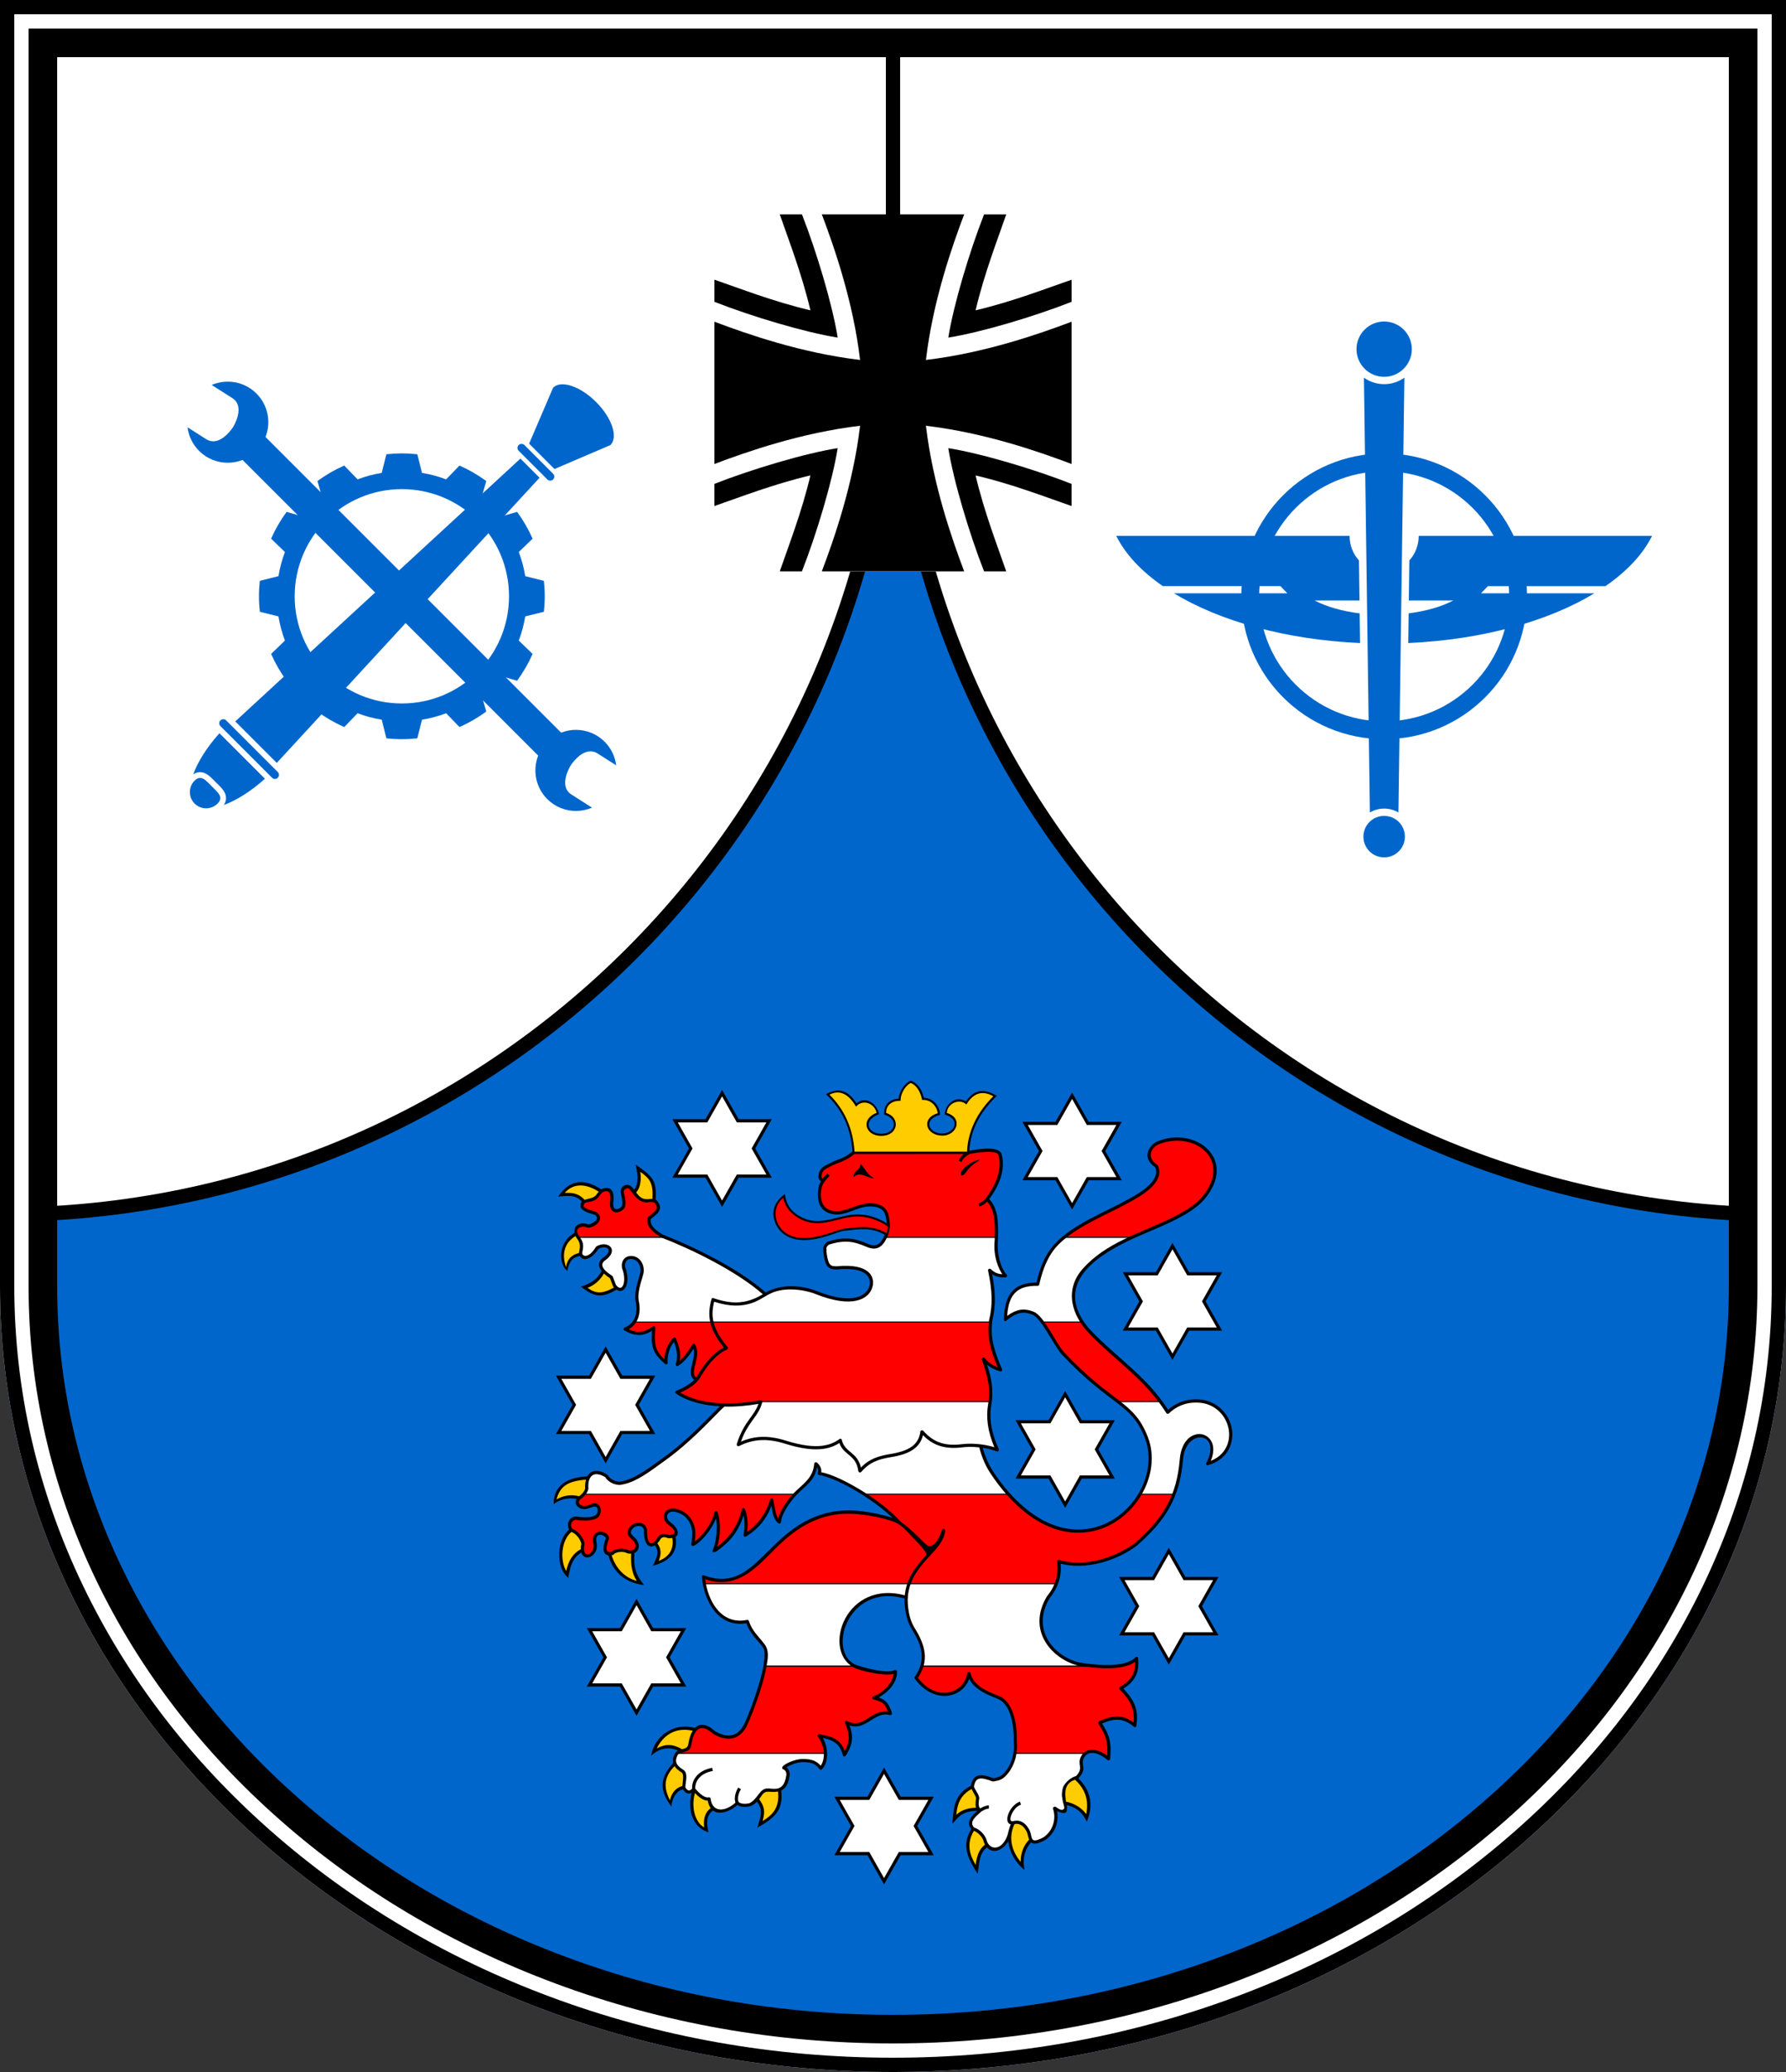 <?xml version="1.0" encoding="utf-8"?>
<!-- Generator: Adobe Illustrator 16.0.0, SVG Export Plug-In . SVG Version: 6.00 Build 0)  -->
<!DOCTYPE svg PUBLIC "-//W3C//DTD SVG 1.0//EN" "http://www.w3.org/TR/2001/REC-SVG-20010904/DTD/svg10.dtd">
<svg version="1.0" id="Ebene_1" xmlns="http://www.w3.org/2000/svg" xmlns:xlink="http://www.w3.org/1999/xlink" x="0px" y="0px"
	 width="500px" height="580px" viewBox="0 0 500 580" enable-background="new 0 0 500 580" xml:space="preserve">
<rect x="0" y="0" width="500" height="580" fill="#333333" stroke="none"/>
<g>
	<path fill="#0066CC" d="M0,0v360c0,121.503,111.929,220,250,220c138.071,0,250-98.497,250-220V0H0z"/>
	<path fill="#FFFFFF" d="M500,0H250v90c0,138.071,111.654,250,249.385,250c0.205,0,0.409-0.008,0.615-0.008V0z"/>
	<path fill="#FFFFFF" d="M0,0h250v90c0,138.071-111.654,250-249.384,250c-0.206,0-0.41-0.008-0.616-0.008V0z"/>
	<path fill="none" stroke="#000000" stroke-width="4" stroke-miterlimit="10" d="M0,339.992c0.206,0,0.41,0.008,0.616,0.008
		C138.346,340,250,228.071,250,90c0,138.071,111.654,250,249.385,250c0.205,0,0.409-0.008,0.615-0.008"/>
	<line fill="none" stroke="#000000" stroke-width="4" stroke-miterlimit="10" x1="250" y1="0" x2="250" y2="90"/>
	<g>
		<path d="M484,16v344c0,27.281-6.078,53.761-18.067,78.703c-11.656,24.252-28.387,46.07-49.726,64.849
			c-21.487,18.909-46.545,33.769-74.477,44.165C312.7,558.521,281.838,564,250,564s-62.7-5.479-91.73-16.283
			c-27.932-10.396-52.989-25.256-74.477-44.165c-21.339-18.778-38.07-40.597-49.727-64.849C22.079,413.761,16,387.281,16,360V16H484
			 M500,0H0v360c0,121.503,111.929,220,250,220c138.071,0,250-98.497,250-220V0L500,0z"/>
		<path fill="#FFFFFF" d="M492,8v352c0,28.49-6.345,56.136-18.856,82.168c-12.124,25.226-29.502,47.898-51.651,67.39
			c-22.224,19.557-48.121,34.918-76.972,45.656C314.596,566.353,282.794,572,250,572s-64.595-5.647-94.521-16.786
			c-28.851-10.738-54.748-26.1-76.971-45.656c-22.149-19.491-39.527-42.164-51.652-67.39C14.344,416.136,8,388.49,8,360V8H492
			 M500,0H0v360c0,121.503,111.929,220,250,220c138.071,0,250-98.497,250-220V0L500,0z"/>
		<path d="M496,4v356c0,29.095-6.478,57.323-19.251,83.901c-12.358,25.711-30.061,48.812-52.615,68.659
			c-22.591,19.881-48.907,35.492-78.218,46.402C315.543,570.268,283.271,576,250,576c-33.272,0-65.542-5.732-95.916-17.037
			c-29.31-10.91-55.626-26.521-78.218-46.402c-22.554-19.848-40.256-42.948-52.614-68.659C10.477,417.323,4,389.095,4,360V4H496
			 M500,0H0v360c0,121.503,111.929,220,250,220c138.071,0,250-98.497,250-220V0L500,0z"/>
	</g>
</g>
<g>
	<polyline fill="#FFFFFF" points="221.651,60.062 230.989,91.018 200.017,81.47 200.017,138.7 231.2,129.156 222.036,160 
		278.446,160 269.575,129.576 299.997,138.233 299.997,81.642 269.781,90.349 278.915,60.062 221.651,60.062 	"/>
	<path d="M299.999,129.884c-9.054-3.422-24.342-8.766-40.778-10.699c1.939,16.427,7.284,31.704,10.707,40.754H250h-19.926
		c3.42-9.05,8.77-24.327,10.71-40.754c-16.442,1.933-31.728,7.276-40.781,10.696V90.056c9.053,3.42,24.338,8.763,40.781,10.699
		c-1.94-16.433-7.29-31.706-10.71-40.755h39.851c-3.423,9.049-8.767,24.322-10.707,40.755c16.437-1.937,31.725-7.279,40.778-10.699
		v39.826"/>
	<path d="M226.88,86.868c-2.443-10.382-6.196-19.932-8.577-26.863h6.203c4.1,10.442,8.538,25.265,10.007,34.492
		c-9.233-1.472-24.063-5.908-34.511-10.012v-6.196C206.934,80.677,216.489,84.419,226.88,86.868"/>
	<path d="M226.88,133.077c-10.391,2.441-19.946,6.192-26.88,8.571v-6.202c10.448-4.098,25.281-8.539,34.511-10.005
		c-1.469,9.231-5.906,24.052-10.007,34.494h-6.201c2.381-6.931,6.132-16.489,8.577-26.865"/>
	<path d="M273.12,133.077c2.446,10.379,6.196,19.932,8.578,26.862h-6.202c-4.103-10.441-8.547-25.262-10.019-34.489
		c9.238,1.465,24.076,5.905,34.517,10.002v6.2c-6.929-2.382-16.493-6.13-26.884-8.569"/>
	<path d="M273.12,86.868c10.389-2.448,19.948-6.192,26.88-8.569v6.19c-10.446,4.103-25.278,8.54-34.517,10.011
		c1.475-9.227,5.916-24.05,10.017-34.49h6.203c-2.383,6.93-6.134,16.479-8.583,26.862"/>
</g>
<g>
	<g>
		<path fill="#FF0000" stroke="#000000" stroke-width="0.283" d="M161.913,346.361c0,0-0.458-0.529-0.552-0.858
			c-0.521-1.961,0.95-3.22,3.307-2.275c2.429-0.259,3.858-2.358,2.105-3.531c-1.037-0.399-3.572-0.896-3.809-1.973
			c-0.13-2.091,1.877-1.315,3.42-2.219c1.688-0.997,1.041-2.233,3.204-2.492c1.825-0.194,1.905,1.857,1.63,3.797
			c-0.173,3.172,2.681,2.166,3.37,0.854c0.486-3.277-1.73-4.781,1.005-5.493c1.136-0.304,2.163,2.737,3.938,3.596
			c2.011,0.984,3.275-0.518,4.313,0.912c1.22,1.896,0,2.627-2.092,4.33c-0.048,0.616-0.883,2.259,3.632,5.011
			c0.4,0.151,1.224,0.349,1.224,0.349h-24.693L161.913,346.361z M212.954,392.35c-7.604,1.528-17.387,1.519-23.453-2.597
			c2.161-0.886,4.935-2.336,6.085-4.329c1.473-2.554,4.023-6.385,7.757-8.059c-2.288-2.781-3.55-5.084-4.056-7.305h78.006
			c-0.412,3.577-0.022,6.896,2.804,13.401c-1.566-0.49-3.16-1.152-4.812-3.047c0.961,2.772,2.563,6.705,1.91,11.935H212.954
			L212.954,392.35z M297.897,346.368c6.62-5.349,17.112-8.734,23.23-13.521c3.289-2.568,3.307-4.853,2.648-6.384
			c-3.83-2.457-1.572-5.702,0.291-6.488c3.523-1.483,8.051-1.865,12.171,0.786c3.403,2.188,6.478,7.664,0.596,14.644
			c-3.956,4.685-13.642,8.115-17.871,10.024c-0.657,0.301-1.349,0.611-2.06,0.941h-19.006V346.368z M302.911,370.063
			c0.652,0.994,1.428,1.963,2.318,2.88c7.352,7.633,13.933,11.587,19.66,19.407h-11.925c-3.612-2.794-8.456-6.135-15.298-13.411
			c-1.777-1.892-3.837-6.114-5.856-8.878h11.101V370.063z M199.287,370.063c0.505,2.216,1.768,4.525,4.056,7.306
			c-3.729,1.666-6.284,5.502-7.751,8.056c-0.163,0.276-0.351,0.547-0.575,0.798c-3.169-1.795,1.15-6.079-0.8-9.64
			c-1.566,2.663-3.103,4.464-4.612,5.405c0.84-2.631,0.189-4.757-0.79-7.176c-1.235,1.188-2.549,3.737-2.356,6.688
			c-3.238-2.854-3.9-4.394-3.432-9.831c-2.768,1.964-4.812,2.16-8.047,0.395c1.157-0.423,2.016-1.126,2.604-2H199.287z
			 M163.428,418.257h59.146c-1.846,1.968-4.251,5.349-4.382,7.841c-1.494-1.163-1.343-2.794-2.163-6.218
			c-1.3,4.592-4.035,7.698-7.454,9.905c0.522-2.752,0.328-5.313-0.451-7.217c-1.453,6.352-5.24,9.561-8.255,11.67
			c1.187-2.519,1.775-7.596,0.589-10.866c-0.914,4.385-5.109,8.479-6.482,8.947c0.087-1.551,1.252-5.286-2.144-8.304
			c-4.915-3.338-7.029,0.593-4.458,2.431c2.748,1.956,2.482,3.857-0.327,3.661c-0.911-0.45-1.991-0.382-2.551,0.521
			c-1.483,2.563-3.879,3.064-3.799-2.422c-0.662-2.821-5.222-1.208-4.439,1.387l0.912,0.969c2.228,1.826,1.241,4.428-1.436,3.8
			c-1.019-0.636-3.435-0.559-4.262,0.457c-2.557,0.656-2.426-1.502-1.437-4.117c0.265-1.457-4.324-3.015-3.463,1.36
			c0.655,3.564-4.125,5.35-3.468,0.606c0.435-0.897-0.992-3.559-3.009-4.269c-1.394-1.132-0.47-3.673,1.393-3.39
			c1.774,0.256,3.244,0.312,4.957-0.217c2.066-0.628,1.627-4.606-0.929-3.276c-2.751,1.438-5.098-0.585-3.273-2.226
			c0.359-0.249,0.795-0.603,1.183-1.037h0.002V418.257z M189.537,490.803c1.099-1.208,3.254-0.281,3.595-2.518
			c0.844-5.51,3.597-6.288,6.803-3.274c4.367,2.462,7.022,0.981,8.572-1.757c0.82-1.454,4.521-10.508,5.655-16.899h25.104
			c0.25,0.138,0.507,0.238,0.768,0.324c4.535,1.382,8.786,2.149,10.61,1.229c0.195,3.413-3.599,6.623-6.024,7.337
			c2.103,0.592,3.483,0.724,4.654,4.449c-2.162-0.648-4.438,0.545-5.761,1.512c-1.775,1.32-3.984,2.302-6.473,0.984
			c1.171,2.884,1.77,5.238-0.654,9.041c-1.125-4.582-4.816-4.937-7.058-5.381c1.213,1.45,1.735,3.274,1.763,4.949h-41.554
			 M306.377,466.354c4.405,0.402,9.503,0.292,11.801-2.106c0.195,3.143-0.117,5.866-4.419,8.354
			c4.01,3.995,4.419,6.772,3.926,10.407c-3.236-2.752-6.088-2.462-9.809-0.787c2.4,3.858,2.839,5.412,2.445,10.125
			c-2.507-2.271-4.923-2.54-6.361-1.544h-19.824c0.157-0.977,0.206-2.064,0.085-3.268c0.17-7.159-2.02-10.994-4.124-12.099
			c-2.066-1.075-7.854-2.452-8.839-7.064c-0.98,6.387-9.422,8.744-14.815,1.277c0.755-1.082,1.33-2.152,1.671-3.297h48.264V466.354z
			 M282.289,418.257c6.385,7.143,14.418,11.627,23.108,9.999c5.887-1.108,10.816-5.033,13.738-9.999h9.506
			c-2.073,5.458-5.599,9.617-10.754,14.146c-6.016,4.374-14.531,6.781-21.499,4.704c0.318,2.445-0.01,4.486-0.678,6.226h-98.55
			c-0.102-0.619-0.183-1.242-0.237-1.891c9.814,3.599,14.418-3.253,21.531-9.894c6.635-6.215,13.085-8.429,19.68-8.278
			c4.464,0.103,11.731,1.613,13.693,3.029c-2.51-2.823-6.146-5.674-9.848-8.042H282.289L282.289,418.257z M247.83,346.368
			c0.109-0.223,0.209-0.455,0.313-0.697c0.565-1.362,0.636-2.655,0.388-4.373c-0.356-2.491-1.34-3.875-4.66-4.025
			c-4.171-0.202-7.212,2.996-11.033,2.081c-4.05-0.975-3.533-5.138-3.306-6.723c0.116-0.847,0.477-1.491,0.917-2.106
			c0,0-0.296-0.17-0.409-0.227c-0.621-0.354-0.546-1.126-0.327-2.039c0.568-1.469,1.975-1.759,3.472-2.576
			c1.195-0.645,3.482-1.027,5.803-3.087h32.364c0,0,7.458-1.637,8.539,0.426c0.563,1.871,1.275,6.288-3.57,12.684
			c2.366,2.323,2.749,5.5,2.61,10.663"/>
		<path fill="#FFFFFF" stroke="#000000" stroke-width="0.283" d="M212.961,392.402c-1.079,4.225-4.217,5.307-6.279,11.985
			c3.926-1.964,7.952-2.355,13.25-0.687c8.942,2.822,12.877,1.252,15.309-0.491c0.986,4.029,4.812,3.342,5.498,8.546
			c2.454-2.839,5.006-3.728,8.635-4.318c5.314-0.867,8.211-2.658,8.739-6.685c3.142,3.635,6.675,4.519,11.383,3.928
			c1.148-0.143,2.975-0.185,5.007,0.06c0.107,0.443,0.23,0.88,0.358,1.309c0.411,1.381,1.02,3.025,1.9,4.646
			c0.212,0.395,0.438,0.777,0.687,1.161c1.338,2.072,2.789,4.027,4.352,5.832l0.498,0.563h-40.319l-0.899-0.563
			c-4.673-2.898-9.308-4.97-11.749-5.208c0.647-1.63-0.93-2.755-0.93-2.755c-0.324,4.07-3.271,6.146-4.959,7.684l0,0l-0.306,0.279
			c-0.176,0.172-0.367,0.363-0.559,0.568h-59.149c0.156-0.181,0.301-0.363,0.426-0.568c0.201-0.315,0.357-0.659,0.427-1.019
			c-0.25-3.521,1.564-5.842,5.437-3.54c0,0,1.108,2.021,3.725,2.106c3.522-0.475,6.478-2.366,11.45-6.029
			c7.667-5.302,12.91-11.156,16.045-14.312c0.664-0.671,1.23-1.216,1.713-1.611c3.447,0.098,6.943-0.243,10.073-0.838
			 M291.809,370.063c-0.875-1.191-1.745-2.113-2.584-2.445c-2.157-0.857-4.334-1.135-7.754,1.696c0.194-6.784,2.6-9.945,9.028-9.828
			c1.572-6.881,3.874-10.137,6.87-12.681c0.174-0.146,0.346-0.289,0.524-0.437h19.009c-4.426,2.057-9.689,4.817-13.503,9.166
			c-3.921,4.473-3.576,9.84-0.497,14.53h-11.094V370.063z M320.928,402.435c-1.952-5.053-4.342-7.293-7.964-10.078h11.924
			c0.689,0.939,1.366,1.933,2.024,3.002c1.557-1.562,3.568-2.583,5.682-3.002c1.257-0.202,2.622-0.293,4.388,0
			c2.27,0.468,4.368,1.705,5.832,3.785c2.859,4.067,2.649,11.402-4.71,13.563c4.705-9.005-6.479-11.201-7.363-1.275
			c-0.326,3.783-1.015,6.989-2.099,9.829h-9.506C321.984,413.407,322.921,407.581,320.928,402.435L320.928,402.435z
			 M177.584,370.063c1.063-1.562,1.268-3.66,0.827-5.673c-0.685-3.135,1.4-7.431,1.374-8.736c-0.096-4.719-5.938-4.77-5.199-0.787
			c1.667,4.42-0.342,7.933-2.551,5.013l-0.884-2.362c-3.2-2.059-3.966-3.874-1.695-5.304c3.139-2.431,0.458-4.448-2.227-2.95
			c-1.909,3.074-3.976,3.325-4.592,1.974c-0.354-0.785,0.541-1.711-0.064-3.615c-0.157-0.49-0.657-1.253-0.657-1.253h24.689
			c8.449,3.382,20.657,9.582,27.708,15.996c-2.805,1.665-6.779,4.166-14.7,1.441c-0.608,2.222-0.792,4.205-0.324,6.262h-21.703
			V370.063z M231.093,490.803c0.027,1.739-0.482,3.324-1.31,4.169c-1.058-1.311-2.003-2.16-5.046-2.15
			c-2.223,0-5.141,1.504-5.307,2.023c0.862,0.319,1.224,1.1,1.193,2.028c-0.918,6.354-5.181,3.542-6.608,4.387
			c-1.379,0.82-1.775,2.881-4.07,3.941c-2.671,0.583-3.532-0.54-3.532-0.54c-2.335,2.406-7.196,4.124-7.908-1.105
			c-1.345,0.314-3.021-1.173-4.263-2.689c-0.651,0.649-1.7,1.523-2.805-0.386c-0.082-1.524,0.896-3.902-0.397-4.71
			c-1.895-1.189-2.791-2.399-1.833-4.46c0.099-0.211,0.206-0.37,0.33-0.508H231.093L231.093,490.803z M303.965,490.803
			c-0.36,0.256-0.659,0.582-0.882,0.981c-1.294,2.336,1.063,3.028-1.59,5.781c-2.656,0.618-5.084,4.146-3.533,6.581
			c1.374,2.163,0.198,3.833-2.747,1.967c0.979,2.853,0.196,6.584-2.947,8.646c-4.901,2.454-3.237-0.784-4.807-2.85
			c-1.567-2.558-3.725-1.675-3.725-1.675c-0.437,0.36-1.056,2.841-1.223,3.565c-1.521,4.365-5.35,5.107-6.632,1.737
			c-0.372-1.804-2.228-3.313-3.342-3.529c-2.319-2.062,0.838-4.248,1.965-5.306c-1.211-0.348-0.981-1.773-0.782-3.444
			c-0.307-1.447-1.672-2.745-1.474-3.339c0.552-2.919,2.201-3.08,5.788-1.675c1.675-0.292,2.551-0.486,3.93-2.26
			c0.452-0.582,1.737-2.396,2.178-5.181h19.822V490.803z M293.451,447.143c-5.501,9.241,1.373,16.909,8.537,18.672
			c1.256,0.197,2.778,0.403,4.389,0.551h-48.256c0.874-2.87,0.282-6.104-2.462-10.479c-2.273-3.608-1.962-8.744-1.962-8.744
			c-2.669-0.785-7.037-1.653-11.39,0.79c-9.495,5.307-7.602,16.015-3.031,18.433h-25.116c0.309-1.735,0.425-3.271,0.241-4.406
			c-0.302-1.915-3.736-3.759-5.174-8.068c-5.643,1.165-10.735-2.772-12.06-10.559h98.548
			C295.144,444.812,294.324,446.067,293.451,447.143L293.451,447.143z M212.725,392.451l0.229-0.102h64.242
			c-0.043,0.307-0.088,0.623-0.141,0.933l0,0c-0.643,3.719,0,7.967,2.154,12.585c-3.627-1.378-7.706-1.436-9.713-1.182
			c-4.708,0.586-8.241-0.291-11.388-3.928c-0.523,4.019-3.42,5.811-8.734,6.682c-3.629,0.589-6.181,1.478-8.635,4.327
			c-0.686-5.215-4.517-4.527-5.498-8.55c-2.439,1.743-6.367,3.313-15.309,0.49c-5.304-1.675-9.321-1.28-13.25,0.688
			c2.062-6.681,5.203-7.768,6.279-11.992 M199.287,370.063c-0.469-2.052-0.291-4.035,0.322-6.262
			c9.426,3.248,13.261-0.916,16.194-2.258c3.882-1.771,9.398-1.045,12.761,0.295c10.205,4.077,14.472,1.279,15.26-1.77
			c0.599-2.315-0.488-6.041-9.571-5.156c-1.173,0-1.762-0.099-2.355-0.84c-0.569-0.71-1.078-3.238-0.978-4.865
			c0.217-0.718,0.492-0.749,0.832-1.178c4.715-1.521,7.342-1.005,11.043,0.589c2.453,1.055,3.876,0.179,5.044-2.25h31.101
			l-0.022,0.729c-0.657,6.317,2.55,10.026,2.55,10.026c-1.567,0.097-3.044-0.197-4.415-1.571c1.178,5.696,1.373,9.529,0.295,14.052
			l-0.058,0.457h-78.003V370.063z"/>
	</g>
	<path d="M297.577,504.422c-0.169-0.744-0.61-3.226,0.295-4.645c0.81-1.264,2.087-2.266,3.387-2.623
		c2.3-2.441,0.093-3.154,1.435-5.583c1.596-2.862,5.15-1.754,7.258-0.124c0.254-3.952-0.257-5.455-2.455-8.987
		c0,0-0.182-0.399,0.199-0.636c3.57-1.622,6.48-2.012,9.647,0.34c0.302-3.128-0.288-5.658-3.892-9.253c0,0-0.376-0.384,0.093-0.704
		c3.678-2.128,4.282-4.387,4.239-7.022c-3.702,2.691-11.385,1.749-15.88,1.073c-7.321-1.818-14.554-9.735-8.837-19.354
		c2.355-2.905,3.371-6.016,2.887-9.73c0,0-0.027-0.563,0.566-0.489c6.795,2.014,15.158-0.319,21.092-4.629
		c8.086-7.101,11.787-13.13,12.687-23.675c0.946-10.562,12.261-8.053,8.661,0.552c8.098-3.21,6.036-14.429-2.021-16.138
		c-1.365-0.237-2.79-0.275-4.292,0c-2.019,0.409-3.936,1.391-5.411,2.868c-0.417,0.262-0.696-0.082-0.696-0.082
		c-5.896-9.465-14.113-14.532-21.631-22.33c-4.771-4.948-7.076-12.05-1.84-18.021c6.522-7.43,16.22-10.017,24.737-14.183
		c3.443-1.679,6.773-3.674,8.683-5.937c8.87-10.506-2.394-18.883-12.245-14.729c-1.738,0.735-3.571,3.548-0.228,5.699l0.17,0.202
		c2.062,4.779-4.807,8.503-8.123,10.336c-6.101,3.358-13.083,5.997-18.402,10.522c-2.91,2.475-5.171,5.639-6.724,12.435
		c0,0,0.014,0.326-0.439,0.35c-5.817-0.103-8.151,2.497-8.531,8.43c3.126-2.293,5.295-2.007,7.424-1.161
		c2.975,1.186,6.13,8.806,8.602,11.436c3.41,3.621,6.319,6.258,8.821,8.35c2.511,2.084,4.621,3.622,6.427,5.016
		c3.654,2.813,6.113,5.107,8.108,10.265c2.037,5.269,1.092,11.208-1.771,16.134c-2.974,5.1-8.035,9.163-14.092,10.3
		c-12.252,2.298-22.379-7.272-28.412-16.6c-1.562-2.426-2.448-5.105-2.927-6.941c-1.866-0.205-3.53-0.156-4.59-0.03
		c-4.519,0.572-8.054-0.19-11.166-3.397c-0.872,3.687-3.959,5.338-8.939,6.156c-3.576,0.577-6.014,1.432-8.371,4.176
		c-0.566,0.354-0.784-0.238-0.784-0.238c-0.623-4.745-4.061-4.31-5.308-7.894c-2.605,1.674-6.727,2.868-15.191,0.2
		c-5.2-1.637-9.1-1.251-12.914,0.664c-0.7,0.133-0.625-0.534-0.625-0.534c1.052-3.403,2.379-5.39,3.567-7.042
		c0.989-1.369,1.955-2.623,2.504-4.243c-2.965,0.534-6.258,0.836-9.527,0.764c-0.641,0.541-1.45,1.364-2.452,2.396
		c-4.75,4.886-9.56,9.539-15.193,13.437c-4.96,3.652-8.005,5.61-11.652,6.105c-1.682-0.045-3.241-0.862-4.108-2.217
		c-3.361-1.952-4.904-0.114-4.669,3.175l-0.009,0.121c-0.236,1.199-1.223,2.226-2.194,2.885c-1.452,1.352,0.68,2.591,2.791,1.49
		c3.126-1.632,3.953,3.273,1.258,4.092c-1.794,0.553-3.344,0.498-5.143,0.227c-1.308-0.19-2.136,1.634-1.103,2.563
		c2.03,0.767,3.728,3.501,3.216,4.774c-0.523,3.977,3.111,2.192,2.596-0.64c-0.982-4.979,4.748-3.631,4.343-1.374
		c-0.406,1.104-1.641,4.182,0.754,3.645c1.056-1.092,3.522-1.124,4.666-0.476c1.932,0.409,2.999-1.379,0.96-3.044l-0.936-1.006
		l-0.096-0.171c-0.955-3.181,4.5-5.038,5.303-1.623l0.009,0.119c-0.072,5.101,1.755,4.274,2.969,2.182
		c0.707-1.146,2.027-1.214,3.049-0.737c1.816,0.099,2.729-0.883-0.046-2.85c-3.025-2.148-0.478-6.871,4.97-3.165
		c2.578,2.278,2.838,4.829,2.439,7.866c1.635-1.178,4.742-4.605,5.498-8.233c0.037-0.218,0.609-0.468,0.854-0.063
		c1.038,2.86,0.771,6.988-0.068,9.774c2.702-2.063,5.647-5.13,6.878-10.522c0-0.3,0.675-0.519,0.848-0.074
		c0.721,1.761,0.955,4.021,0.647,6.437c2.941-2.106,5.261-4.979,6.419-9.073c0.067-0.246,0.744-0.497,0.864,0.022
		c0.307,1.287,0.632,4.246,1.42,5.354c0.604-2.686,3.193-6.184,5.248-8.052c2.369-2.165,4.531-3.786,4.822-7.393
		c0.027-0.282,0.454-0.639,0.987-0.086c0.648,0.669,1.124,1.543,0.958,2.507c2.796,0.482,7.567,2.734,12.195,5.693
		c3.767,2.397,7.494,5.302,10.074,8.199l-0.595,0.656c-1.852-1.327-8.988-2.839-13.444-2.944c-6.469-0.141-12.814,2.028-19.37,8.153
		c-6.161,5.767-11.476,13.448-21.324,10.221c0.687,5.907,4.414,12.867,11.697,11.365c0,0,0.411-0.096,0.518,0.291
		c0.954,2.887,2.67,4.245,4.369,6.483c1.387,1.812,0.95,4.095,0.577,6.211c-1.142,6.437-4.861,15.541-5.702,17.036
		c-1.673,2.946-4.59,4.502-9.181,1.924c-2.967-2.768-5.334-2.292-6.147,2.957c-0.436,2.841-3.165,1.439-3.952,3.133
		c-0.821,1.762-0.165,2.754,1.654,3.899c1.56,0.973,0.578,3.468,0.607,4.961c0.751,1.228,1.325,0.895,1.89,0.346
		c-0.163-2.205,1.422-5.086,5.633-5.845l0.154,0.885c-3.84,0.68-5.042,3.242-4.894,4.947c1.273,1.523,2.73,2.681,3.734,2.432
		c0,0,0.475-0.086,0.545,0.379c0.554,4.09,4.255,3.585,6.958,1.113c-0.447-1.296,0.017-3.016,0.781-4.234l0.754,0.474
		c-0.732,1.177-1.034,2.657-0.651,3.565c0.685,0.679,2.247,0.524,3.009,0.363c2.213-1.043,2.875-4.002,4.843-4.133
		c0.933-0.055,1.868,0.182,2.806,0.054c1.107-0.16,2.286-0.84,2.723-3.854c0.028-0.788-0.277-1.341-0.898-1.579
		c-0.208-0.008-0.315-0.321-0.266-0.561c0.271-0.832,3.5-2.322,5.728-2.322c2.866,0,4.012,0.731,5.043,1.893
		c1.556-2.282,0.896-6.105-0.797-8.127c-0.18-0.174-0.07-0.743,0.431-0.718c3.167,0.625,5.796,1.195,7.105,4.713
		c1.712-3.128,1.153-5.195,0.105-7.774c-0.198-0.477,0.195-0.83,0.624-0.563c4.492,2.378,6.578-3.283,11.352-2.703
		c-0.958-2.557-1.8-2.776-4.099-3.409c-0.308,0.051-0.414-0.651-0.002-0.867c2.178-0.637,5.409-3.37,5.691-6.255
		c-2.483,0.66-9.042-0.702-11.13-1.803c-9.099-4.815-2.246-25.047,14.761-20.051l0.319,0.465c0,0-0.074,1.242,0.131,2.936
		c0.202,1.707,0.682,3.817,1.762,5.54c3.025,4.811,4.206,9.197,0.959,13.993c5.242,6.935,12.938,4.452,13.829-1.339
		c0.005-0.258,0.688-0.543,0.876-0.03c0.456,2.127,2.019,3.539,3.8,4.567c1.823,1.056,3.78,1.667,4.807,2.204
		c2.336,1.22,4.531,5.278,4.365,12.464c0.311,3.059-0.46,6.311-2.355,8.755c-1.464,1.886-2.47,2.114-4.199,2.416l-0.238-0.022
		c-3.591-1.402-4.738-1.092-5.204,1.427c0.148,0.725,1.225,1.861,1.48,3.077l0.011,0.144c-0.082,0.679-0.462,2.448,0.296,2.893
		c0.761-0.454,1.645-0.831,2.402-0.831v0.888h0.005c-0.543,0-1.324,0.319-2.082,0.798c-1.116,1.039-3.776,2.876-2.021,4.538
		c1.27,0.321,3.137,1.908,3.549,3.821c1.019,2.604,4.27,2.564,5.774-1.747c0.11-0.466,0.463-2.012,0.888-2.994
		c-2.184-0.503-0.361-5.371,2.58-6.363l0.288,0.844c-1.219,0.409-2.299,1.766-2.74,3.007c-0.22,0.605-0.542,1.79,0.52,1.636
		c0.077-0.019,0.211-0.063,0.395-0.103c1.616-0.308,2.966,0.583,3.816,1.948c1.668,2.232-0.122,4.89,4.218,2.727
		c2.931-1.945,3.674-5.439,2.746-8.111c-0.079-0.219,0.241-0.571,0.665-0.533c0.8,0.477,1.715,1.31,2.395,0.629
		c0.295-0.291-0.101-1.188-0.273-1.944v0.015H297.577z M194.928,385.623c0.101-0.142,0.195-0.271,0.274-0.421
		c1.408-2.439,3.852-6.15,7.44-7.994c-4.162-5.217-4.743-8.869-3.46-13.519c0,0,0.089-0.52,0.579-0.302
		c4.984,1.713,8.933,1.704,13.379-0.855l0.42-0.241c-7.412-6.521-20.068-12.663-28.341-15.854c-1.561-0.942-4.112-2.663-4.004-4.804
		c0.016-0.283,0.075-0.504,0.086-0.661l0.167-0.314c0.622-0.508,1.758-1.322,2.198-1.984c0.283-0.438,0.343-0.897-0.185-1.73
		c-0.594-0.816-1.74-0.336-2.597-0.374c-3.144-0.143-4.337-4.188-5.183-3.968c-1.708,0.449-0.927,1.403-0.695,2.854
		c0.097,0.642,0.149,1.396,0.022,2.277l-0.048,0.145c-0.976,1.866-4.411,2.465-4.209-1.111c0.124-0.891,0.501-3.484-1.138-3.307
		c-2.127,0.253-1.333,2.266-4.359,2.918c-0.847,0.182-1.926,0.083-1.867,1.281c0.236,0.75,2.918,1.385,3.522,1.62
		c2.499,1.657,0.185,4.143-2.213,4.402l-0.216-0.034c-1.667-0.669-3.823,0.072-2.539,2.092c0.965,1.523,1.553,2.097,1.177,4.186
		c-0.057,0.282-0.216,0.854-0.099,1.126c0.293,0.636,1.809,1.196,3.804-2.022l0.164-0.158c3.213-1.792,6.272,0.945,2.702,3.707
		c-1.718,1.084-1.587,2.465,1.68,4.563l0.174,0.221l0.865,2.295c0.952,1.238,1.58,0.931,1.939,0.256
		c0.487-0.908,0.606-2.749-0.204-4.888c-0.874-4.682,5.957-4.752,6.068,0.623c0.018,0.85-0.716,2.922-0.948,3.808
		c-0.43,1.623-0.754,3.391-0.436,4.845c0.646,2.972-0.051,6.252-2.843,7.786c2.62,1.223,4.375,0.915,6.758-0.782
		c0.216-0.174,0.758-0.064,0.706,0.407c-0.419,4.861,0.072,6.441,2.533,8.771c0.124-2.636,1.333-4.862,2.5-5.993
		c0.243-0.167,0.601-0.204,0.723,0.158c0.837,2.063,1.473,4,1.103,6.242c1.128-0.984,2.296-2.483,3.5-4.533
		c0.179-0.174,0.501-0.464,0.777,0.01c1.92,3.5-1.742,7.565,0.326,9.256V385.623z M249.126,343.016
		c-0.032,1.152-0.167,1.737-0.506,2.699l-0.054,0.13l-0.088,0.197c-1.255,2.911-2.902,4.257-5.853,2.986
		c-3.594-1.543-6.096-2.045-10.605-0.61c-0.297,0.329-0.497,0.395-0.653,0.872c-0.081,1.592,0.431,3.932,0.89,4.502
		c0.455,0.568,0.853,0.673,1.987,0.673c9.185-0.888,10.739,2.94,10.022,5.717c-0.901,3.498-5.621,6.167-15.86,2.075
		c-3.3-1.322-8.685-2.001-12.407-0.31c-2.053,0.943-3.375,2.118-5.713,2.871c-2.525,0.812-5.803,1.049-10.356-0.438
		c-1.066,4.235-0.419,7.613,3.759,12.704c0,0,0.273,0.462-0.162,0.695c-3.588,1.601-6.08,5.318-7.552,7.872
		c-1.091,1.895-3.492,3.273-5.519,4.182c5.97,3.567,15.181,3.548,22.419,2.131c0.641-0.154,0.518,0.553,0.518,0.553
		c-0.545,2.135-1.589,3.493-2.841,5.226c-1.044,1.446-2.17,3.117-3.12,5.813c3.747-1.628,7.655-1.844,12.629-0.274
		c8.847,2.79,12.623,1.217,14.921-0.431c0.443-0.284,0.66,0,0.696,0.263c0.866,3.558,4.331,3.273,5.341,7.684
		c2.368-2.434,4.905-3.24,8.285-3.792c5.26-0.859,7.882-2.59,8.372-6.305c0,0,0.196-0.57,0.773-0.229
		c3.018,3.492,6.39,4.354,10.99,3.779c1.886-0.236,5.502-0.211,8.947,0.862c-1.852-4.32-2.385-8.339-1.771-11.898
		c0.827-4.785-0.222-8.236-1.748-12.647c-0.146-0.375,0.359-0.799,0.757-0.438c1.257,1.444,2.461,2.129,3.669,2.591
		c-2.6-6.219-2.866-9.489-2.387-13.167c1.071-4.477,0.881-8.243-0.288-13.903c-0.092-0.398,0.482-0.641,0.751-0.409
		c1.017,1.021,2.083,1.392,3.233,1.452c-0.91-1.405-2.631-4.769-2.124-9.631c0.184-5.326-0.108-8.437-2.127-10.685
		c-0.764,0.815-1.586,1.22-2.207,1.353l-0.196-0.871c0.502-0.108,1.309-0.498,2.03-1.422c4.714-6.224,4.035-10.469,3.506-12.233
		c-0.911-1.56-7.273-0.327-7.974-0.181c-1.289,0.665-2.007,1.409-2.284,2.212l-0.839-0.289c0.244-0.72,0.73-1.349,1.419-1.9
		l-30.643,0.003c-1.438,1.243-2.987,1.936-4.726,2.597c-1.047,0.397-2.146,0.908-3.107,1.474c-0.55,0.321-0.949,0.689-1.18,1.284
		c-0.093,0.366-0.336,1.253,0.114,1.514c0.554-0.578,1.02-1.083,1.354-1.433l0.646,0.614c-0.371,0.396-0.901,1.023-1.461,1.714
		c-1.031,1.442-1.212,3.618-0.782,5.302c0.314,1.229,1.089,2.368,2.931,2.811c3.447,0.824,7.088-2.282,10.947-2.097
		c3.549,0.163,4.697,1.727,5.079,4.41C249.07,341.875,249.126,342.461,249.126,343.016 M177.529,333.021
		c1.529-1.772,0.872-5.011,0.401-7.036c4.653,3.239,5.975,4.25,5.614,9.813c0.232,0.13,0.457,0.329,0.674,0.634
		c1.526,2.359-0.46,3.53-2.045,4.812c-0.355,2.041,1.979,3.494,3.415,4.37c8.384,3.238,21.297,9.507,28.79,16.196
		c4.178-2.447,10.005-2.128,14.365-0.388c10.182,4.066,13.996,1.139,14.665-1.466c0.48-1.849-0.162-5.469-9.111-4.602
		c-1.208,0-2.007-0.097-2.731-1.001c-0.673-0.845-1.174-3.516-1.078-5.172l0.023-0.102c0.235-0.799,0.496-0.812,0.911-1.33
		l0.211-0.145c4.833-1.563,7.574-1.022,11.357,0.601c2.705,1.165,3.79-0.413,4.713-2.598c-3.935-2.072-6.447-1.615-10.978-1.132
		c-1.623,0.181-3.317,0.956-4.867,1.437c-2.066,0.644-4.508,1.26-7.065,1.208c-3.389-0.063-6.756-1.585-7.952-5.398
		c-1-3.165,0.404-5.711,2.89-7.471c0.438,3.003,1.667,4.83,4.346,6.306c5.678,3.145,10.665-0.754,16.376-0.616
		c2.756,0.063,5.441,1.008,7.768,2.462c-0.016-0.333-0.053-0.673-0.105-1.043c-0.328-2.301-1.155-3.499-4.24-3.646
		c-3.917-0.187-7.193,3.013-11.114,2.074c-3.665-0.885-4.094-4.119-3.652-7.224c0.109-0.745,0.384-1.351,0.726-1.893
		c-0.925-0.541-0.738-1.663-0.525-2.521c0.651-1.714,2.292-2.103,3.691-2.863c0.788-0.426,1.688-0.674,2.521-1.03
		c0.96-0.415,2.037-0.989,3.128-1.938c-0.495-6.521-2.646-11.412-7.405-16.036c3.754-2.069,6.333-0.859,8.537,2.55
		c2.796-2.243,5.83,0.356,6.307,3.039c-4.73,1.779-3.08,5.487,0.584,5.487c4.198,0,4.923-4.256,0.862-5.366
		c-0.193-2.6,1.365-4.302,4.043-4.441c0.192-1.954,1.504-4.287,3.431-5.052c2.097,0.834,3.122,2.724,3.622,4.788
		c2.685,0.11,4.414,2.317,4.529,4.758c-4.872,1.361-3.213,5.249,0.694,5.249c3.221,0,5.394-3.948,0.631-5.314
		c0.061-2.786,3.048-5.509,5.924-3.678c2.459-3.592,5.327-3.548,8.65-1.551c-4.523,4.407-7.325,9.228-7.684,15.382
		c1.767-0.371,7.822-1.468,8.943,0.671c0.631,2.048,1.305,6.511-3.378,12.855c2.271,2.448,2.606,5.748,2.467,10.719l-0.024,0.741
		c-0.311,3.002,0.354,7.272,2.443,9.701c0.404,0.534-0.309,0.741-0.309,0.741c-1.296,0.081-2.56-0.092-3.764-0.88
		c0.965,5.071,1.066,8.733,0.051,12.994l-0.051,0.432c-0.391,3.479-0.031,6.708,2.772,13.171c0.09,0.311,0.017,0.681-0.545,0.603
		c-1.18-0.37-2.391-0.834-3.631-1.834c1.288,3.789,1.854,7.273,1.163,11.309c-0.621,3.604-0.006,7.763,2.124,12.315
		c0,0,0.128,0.686-0.562,0.611c-1.296-0.494-2.652-0.813-3.956-1.014c0.489,1.769,1.333,4.171,2.721,6.339
		c5.833,9.014,15.66,18.433,27.496,16.207c5.773-1.092,10.624-4.959,13.483-9.874c2.76-4.729,3.637-10.391,1.712-15.356
		c-1.903-4.944-4.234-7.119-7.813-9.888c-1.811-1.399-3.933-2.932-6.461-5.036c-2.523-2.103-5.457-4.768-8.897-8.419
		c-2.273-2.415-5.773-10.222-8.282-11.221c-2.012-0.804-4.014-1.09-7.305,1.626c-0.398,0.323-0.687,0.218-0.729-0.363
		c0.196-6.821,2.649-10.249,9.126-10.264c1.285-5.462,3.114-9.495,7.461-13.009c5.386-4.349,12.005-6.867,18.019-10.189
		c2.791-1.533,9.377-5.021,7.781-9.072c-4.133-2.757-1.485-6.371,0.486-7.199c10.715-4.515,22.753,4.897,13.275,16.133
		c-4.202,4.979-14.027,8.269-20.079,11.075c-8.771,4.07-21.406,11.487-13.811,23.051c0.641,0.963,1.397,1.909,2.267,2.811
		c7.4,7.681,15.56,12.783,21.454,22.019c1.56-1.41,3.489-2.338,5.509-2.745c1.429-0.235,2.911-0.271,4.473-0.003
		c9.396,1.938,11.377,15.247,1.25,18.23c-0.604,0.14-0.712-0.326-0.525-0.639c4.509-8.631-5.73-9.933-6.521-1.038
		c-0.926,10.804-4.743,17.036-13.022,24.296c-5.903,4.313-14.244,6.766-21.256,4.969c0.314,3.696-0.798,6.84-3.093,9.681
		c-5.245,8.848,1.264,16.235,8.251,17.979c4.244,0.639,12.755,1.728,15.784-1.44c0.227-0.222,0.773-0.213,0.773,0.284
		c0.193,3.121-0.121,5.952-4.147,8.469c3.735,3.888,4.139,6.739,3.65,10.382c-0.05,0.279-0.371,0.604-0.733,0.279
		c-2.923-2.482-5.473-2.375-8.873-0.917c2.21,3.619,2.632,5.331,2.248,9.963c0,0-0.21,0.559-0.744,0.288
		c-1.516-1.372-5.07-3.348-6.551-0.682c-1.185,2.128,1.116,2.942-1.604,5.812c3.586,3.46,4.219,7.723,2.388,12.101
		c-1.541-3.044-3.489-4.171-5.669-4.615c0.263,1.83,0.176,2.934-2.682,1.688c0.553,2.837-0.429,6.189-3.399,8.143
		c-1.38,0.695-2.928,1.409-3.878,0.597c-1.6,1.73-2.556,4.505-1.799,7.703c-2.541-1.871-4.313-5.199-4.585-8.014
		c-1.588,2.676-4.318,3.588-5.969,1.707c-2.146,1.735-2.146,4.147-2.569,7.439c-2.823-4.312-4.608-8.046-1.815-12.563
		c-1.685-1.913,0.271-3.834,1.737-5.118c-2.681,0.106-4.5,0.613-6.146,2.655l-0.896,0.981l0.108-1.317
		c0.097-0.917,0.172-1.849,0.33-2.767c0.555-3.252,2.131-5.185,4.769-6.559c0.652-3.413,2.768-3.455,6.287-2.096
		c1.521-0.267,2.284-0.465,3.525-2.071c1.764-2.27,2.461-5.294,2.171-8.128c0.163-7.172-2.019-10.765-3.893-11.737
		c-1.031-0.544-2.999-1.157-4.84-2.229c-1.47-0.84-2.912-2.012-3.721-3.678c-2.038,5.686-10.116,7.071-15.245-0.028
		c0,0-0.216-0.32-0.008-0.516c3.219-4.561,2.138-8.603-0.797-13.267c-1.515-2.419-2.092-5.815-2.046-8.655
		c-16.425-4.589-22.077,16.033-13.063,18.779c4.59,1.394,8.648,2.082,10.273,1.263c0,0,0.628-0.153,0.649,0.379
		c0.178,3.143-2.698,6.014-5.109,7.266l0.231,0.087c2.065,0.712,2.845,2.27,3.49,4.312c0,0,0.078,0.561-0.556,0.561
		c-4.275-1.287-6.559,4.405-11.313,2.894c0.924,2.563,1.17,4.951-1.074,8.461c-0.372,0.442-0.804,0.15-0.808-0.13
		c-0.781-3.188-2.767-4.276-5.62-4.839c1.43,2.355,1.855,6.652-0.239,8.77c-0.359,0.398-0.663-0.029-0.663-0.029
		c-0.983-1.209-1.795-1.989-4.7-1.977c-1.786,0-3.813,0.973-4.573,1.46c0.674,0.506,0.94,1.315,0.906,2.159
		c-0.354,2.503-1.115,3.771-2.367,4.328c0.637,5.513-1.794,7.649-6.689,10.404c1.149-3.801,1.603-4.866-0.102-7.289
		c-0.453,0.475-1.021,0.928-1.774,1.273c-1.229,0.279-2.682,0.356-3.703-0.334c-1.719,1.564-4.884,3.013-6.821,1.552
		c-2.042,1.428-1.802,3.719-1.285,6.104c-4.792-1.518-5.811-6.807-4.696-11.038c-0.706,0.357-1.596,0.365-2.462-1.008
		c-1.822,0.468-3.008,2.378-3.205,4.804c-3.297-4.228-3.437-7.891,0.49-12.188c-0.168-0.684-0.075-1.459,0.358-2.391
		c0.248-0.527,0.592-0.854,0.976-1.067c-2.218-1.069-5.261-0.814-7.499,1.49c0.659-4.841,5.686-9.549,12.238-7.835
		c1.443-1.436,3.475-1.101,5.677,0.952c4.123,2.303,6.488,0.907,7.917-1.618c0.794-1.403,4.478-10.415,5.604-16.747
		c0.307-1.728,0.407-3.195,0.24-4.253c-0.144-0.907-1.478-2.249-2.059-2.919c-1.025-1.18-2.212-2.666-2.968-4.709
		c-7.989,1.337-11.896-6.463-12.45-12.921c-0.074-0.744,0.599-0.467,0.599-0.467c7.077,2.604,11.329-0.379,16.081-4.937
		c1.587-1.523,3.206-3.197,4.987-4.86c6.718-6.275,13.277-8.544,19.998-8.396c3.424,0.076,8.55,0.986,11.7,2.077
		c-2.332-2.252-5.266-4.45-8.234-6.343c-4.929-3.141-9.866-5.377-12.33-5.628c-0.481-0.115-0.372-0.613-0.372-0.613
		c0.259-0.649,0.064-1.199-0.195-1.604c-0.745,3.991-3.313,5.207-5.74,7.769c-1.855,1.966-4.213,5.295-4.336,7.65
		c-0.146,0.55-0.719,0.321-0.719,0.321c-1.5-1.165-1.64-3.162-1.98-4.884c-1.471,3.868-3.77,6.417-6.867,8.419
		c-0.561,0.346-0.996,0.139-0.937-0.283c0.382-2.03,0.366-3.934,0.017-5.519c-1.705,5.519-4.901,8.207-7.707,10.164
		c-0.385,0.219-1.087,0.219-0.979-0.304c0.971-2.063,1.527-5.959,0.964-9.021c-1.446,3.889-4.952,7.25-6.306,7.727
		c-0.766,0-0.595-0.445-0.595-0.445c0.065-1.208,0.337-2.334,0.231-3.556c-0.113-1.401-0.625-2.972-2.212-4.388
		c-4.309-2.904-6.074,0.186-3.921,1.719c2.007,1.415,2.767,3.349,1.466,4.14c0.821,4.285-1.732,6.892-6.383,8.103
		c1.366-2.627,1.873-3.947,0.6-5.729c-1.532,0.95-3.119-0.063-3.062-4.34c-0.563-2.119-4.051-0.844-3.595,1.111l0.817,0.878
		c1.8,1.49,1.741,3.813,0.123,4.483c-0.221,3.661,0.13,5.789,2.699,8.987c-5.131-0.586-8.684-3.513-9.998-8.343
		c-2.049-0.237-1.294-3.192-0.7-4.786c0.015-0.657-3.323-2.331-2.59,1.396c0.662,3.618-3.435,5.434-4.268,2.634
		c-2.421,1.426-3.127,3.758-3.664,7.099l-0.616-0.618c-2.557-2.535-2.844-9.809,0.862-12.917c-0.924-1.514,0.111-3.935,2.231-3.62
		c1.453,0.217,6.247,0.764,5.718-2.05c-0.414-2.205-3.014,1.196-5.377-0.597c-0.75-0.563-0.971-1.468-0.48-2.312
		c-2.097-0.434-4.756,0.056-6.43,1.489c0-4.014,2.107-7.387,9.449-7.832c0.896-1.596,2.73-2.168,5.503-0.507l0.163,0.162
		c0,0,0.06,0.108,0.176,0.258c0.75,0.983,1.896,1.559,3.14,1.608c3.373-0.465,6.242-2.291,11.21-5.941
		c5.59-3.866,10.362-8.487,15.078-13.334c0.681-0.696,1.29-1.316,1.823-1.824c-4.519-0.255-8.934-1.298-12.283-3.566
		c-0.328-0.219-0.323-0.604,0.087-0.784c1.695-0.696,3.703-1.711,5.006-3.031c-2.429-1.96,0.628-5.821-0.201-8.736
		c-1.428,2.284-2.858,3.899-4.311,4.794c-0.388,0.243-0.809-0.206-0.657-0.515c0.724-2.237,0.296-4.084-0.513-6.207
		c-0.994,1.242-1.914,3.39-1.753,5.824c-0.003,0.682-0.631,0.465-0.743,0.359c-3.166-2.784-3.976-4.441-3.652-9.278
		c-2.544,1.565-4.666,1.587-7.745-0.096c-0.396-0.233-0.211-0.646,0.058-0.812c2.998-1.096,3.791-4.234,3.15-7.149
		c-0.524-2.403,0.421-5.169,1.086-7.486c0.182-0.654,0.283-1.096,0.279-1.345c-0.087-4.042-4.905-4.235-4.321-0.919
		c0.84,2.268,0.786,4.379,0.139,5.589c-0.593,1.108-1.584,1.362-2.567,0.709c-3.97,2.296-6.062,2.262-9.969-0.881
		c3.012-0.914,4.645-2.161,5.8-4.375c-1.102-1.382-1.073-2.769,0.778-3.943c2.653-2.064,0.451-3.349-1.657-2.243
		c-1.765,2.77-4.236,3.8-5.229,1.996c-2.094,0.475-2.859,1.302-3.511,4.19c-2.326-1.69-2.85-7.855,2.033-10.652
		c-0.274-2.092,1.535-3.247,3.89-2.361c1.22-0.162,3.463-1.538,1.833-2.678c-1.056-0.388-3.728-0.892-4.035-2.273
		c-0.042-0.69,0.102-1.148,0.373-1.458c-1.792-1.833-3.443-1.7-6.63-1.373c3.219-4.953,7.47-5.055,12.008-2.057
		c0.292-0.174,0.679-0.291,1.256-0.362c2.498-0.265,2.349,2.711,2.125,4.281c-0.119,2.297,1.792,1.849,2.499,0.665
		c0.185-1.357-0.129-2.205-0.352-3.489c-0.344-1.974,1.718-2.976,2.932-1.88c0.291,0.259,0.544,0.562,0.787,0.877v0.021H177.529z"/>
	<path d="M260.132,432.793c2.241,0,3.458-4.087,3.563-4.488c0.096-0.518,0.921-0.452,0.887,0.122
		c-0.101,1.553-0.813,2.927-1.831,4.273c-0.622,0.844-1.362,1.68-2.147,2.501c-2.78,3.045-6.078,6.471-6.465,11.979
		c-0.045,0.592-0.932,0.53-0.89-0.064c0.366-5.196,2.987-8.394,6.083-11.842c0.267-0.884-3.045-4.095-3.482-4.557
		c-1.294-1.353-2.668-3.029-4.258-4.04c-0.529-0.339-0.04-1.104,0.506-0.739c1.981,1.334,4.586,3.862,5.807,5.081
		C258.297,431.406,259.571,432.793,260.132,432.793 M270.164,328.501c0.541-0.688,1.382-2.229,4.253-3.878
		c-2.834,0.374-4.904,2.688-5.192,3.196C268.495,329.12,269.426,329.456,270.164,328.501 M244.762,329.853
		c-1.963,0-3.877-2.114-5.746-0.396c-0.421-1.343,1.869-1.916,1.915-3.684c0.981,0.783,1.423,2.7,3.825,4.08"/>
	<g>
		<g id="a">
			<path d="M314.055,330.385h-9.281l-4.637,8.184l-4.639-8.184h-9.28l4.637-8.184l-4.637-8.188h9.28l4.639-8.183l4.637,8.183h9.281
				l-4.637,8.188L314.055,330.385z"/>
			<path fill="#FFFFFF" d="M287.736,329.492l4.13-7.292l-4.13-7.296h8.261l4.14-7.292l4.133,7.292h8.271l-4.135,7.296l4.135,7.292
				h-8.271l-4.133,7.292l-4.14-7.292H287.736z"/>
		</g>
	</g>
	<g>
		<g id="a_1_">
			<path d="M342.147,372.479h-9.276l-4.641,8.185l-4.638-8.185h-9.278l4.638-8.188l-4.638-8.183h9.278l4.638-8.185l4.641,8.185
				h9.276l-4.641,8.183L342.147,372.479z"/>
			<path fill="#FFFFFF" d="M315.828,371.586l4.135-7.296l-4.135-7.295h8.273l4.14-7.29l4.13,7.29h8.263l-4.136,7.295l4.136,7.296
				h-8.263l-4.13,7.294l-4.14-7.294H315.828z"/>
		</g>
	</g>
	<g>
		<g id="a_2_">
			<path d="M183.469,401.439h-9.279l-4.639,8.19l-4.64-8.19h-9.279l4.64-8.188l-4.64-8.185h9.279l4.64-8.183l4.639,8.183h9.277
				l-4.639,8.185L183.469,401.439z"/>
			<path fill="#FFFFFF" d="M157.147,400.546l4.134-7.296l-4.134-7.292h8.271l4.133-7.29l4.131,7.29h8.269l-4.131,7.292l4.131,7.296
				h-8.269l-4.131,7.296l-4.133-7.296H157.147z"/>
		</g>
	</g>
	<g>
		<g id="a_3_">
			<path d="M192.118,472.103h-9.279l-4.639,8.19l-4.641-8.19h-9.278l4.639-8.177l-4.639-8.188h9.278l4.641-8.19l4.639,8.19h9.279
				l-4.64,8.188L192.118,472.103z"/>
			<path fill="#FFFFFF" d="M165.794,471.217l4.133-7.291l-4.133-7.295h8.268l4.139-7.3l4.132,7.3h8.268l-4.13,7.295l4.13,7.291
				h-8.268l-4.132,7.288l-4.139-7.288H165.794z"/>
		</g>
	</g>
	<g>
		<g id="a_4_">
			<path d="M261.414,519.319h-9.277l-4.641,8.181l-4.639-8.181h-9.277l4.639-8.185l-4.639-8.189h9.277l4.639-8.19l4.641,8.19h9.277
				l-4.64,8.189L261.414,519.319z"/>
			<path fill="#FFFFFF" d="M235.094,518.425l4.133-7.29l-4.133-7.295h8.271l4.13-7.289l4.134,7.289h8.272l-4.136,7.295l4.136,7.29
				h-8.272l-4.134,7.293l-4.13-7.293H235.094z"/>
		</g>
	</g>
	<g>
		<g id="a_5_">
			<path d="M341.13,457.796h-9.279l-4.638,8.177l-4.643-8.177h-9.276l4.639-8.189l-4.639-8.188h9.276l4.643-8.178l4.638,8.178h9.279
				l-4.641,8.188L341.13,457.796z"/>
			<path fill="#FFFFFF" d="M314.811,456.905l4.134-7.297l-4.134-7.291h8.271l4.136-7.289l4.13,7.289h8.269l-4.135,7.291l4.135,7.297
				h-8.269l-4.13,7.289l-4.136-7.289H314.811z"/>
		</g>
	</g>
	<g>
		<g id="a_6_">
			<path d="M312.118,413.907h-9.277l-4.641,8.178l-4.639-8.178h-9.279l4.641-8.189l-4.641-8.188h9.279l4.639-8.184l4.641,8.184
				h9.277l-4.639,8.188L312.118,413.907z"/>
			<path fill="#FFFFFF" d="M285.797,413.008l4.133-7.29l-4.133-7.291h8.268l4.136-7.299l4.131,7.299h8.272l-4.135,7.291l4.135,7.29
				h-8.272l-4.131,7.294l-4.136-7.294H285.797z"/>
		</g>
	</g>
	<g>
		<path d="M216.069,329.66h-9.279l-4.641,8.184l-4.637-8.184h-9.281l4.64-8.182l-4.64-8.189h9.278l4.64-8.182l4.641,8.182h9.276
			l-4.639,8.189L216.069,329.66z"/>
		<path fill="#FFFFFF" d="M189.747,328.77l4.132-7.291l-4.132-7.297h8.271l4.131-7.295l4.131,7.295h8.272l-4.131,7.297l4.131,7.291
			h-8.272l-4.131,7.292l-4.131-7.292H189.747z"/>
	</g>
	<path fill="#FFCC00" d="M298.441,504.337c1.966,0.324,4.378,1.621,5.644,3.488c0.688-3.348,0.098-6.728-3.133-9.642
		C297.79,499.247,298.09,502.068,298.441,504.337 M272.65,512.495c-2.195,3.658-1.145,6.783,0.491,9.529
		c0.338-2.366,0.826-4.258,2.604-5.674c-0.1-0.2-0.201-0.406-0.288-0.644C275.127,514.113,273.614,512.82,272.65,512.495
		 M272,500.774c-2.27,1.252-3.605,2.974-4.091,5.82c-0.079,0.455-0.141,0.936-0.187,1.392c1.569-1.421,3.334-1.868,5.516-1.987
		c-0.256-0.842-0.062-1.953,0.029-2.707c-0.153-0.626-0.89-1.676-1.265-2.516 M284.01,510.616c-1.875,3.92-0.633,7.734,1.734,10.554
		c-0.011-2.756,1.004-4.799,2.365-6.204c-0.06-0.136-0.114-0.3-0.161-0.479c-0.212-0.799-0.344-1.643-0.854-2.324
		c-0.681-1.106-1.791-1.905-3.082-1.546 M212.519,503.623c1.562,2.151,1.699,3.449,0.982,6.129c2.88-1.766,4.761-3.753,4.318-8.266
		c-0.667,0.128-1.438,0.137-2.33,0.074c-1.709-0.13-1.798,0.498-2.806,1.85l-0.165,0.224 M194.556,501.907
		c-1.117,3.92-0.005,8.199,2.588,9.635c-0.24-1.824-0.027-4.05,1.811-5.395c-0.369-0.512-0.65-1.208-0.819-2.102
		c-1.246,0-2.558-1.038-3.58-2.146 M188.836,494.376c-3.355,3.437-2.822,6.427-1.3,9.586c0.522-2.261,1.822-3.589,3.486-3.999
		c0.112-1.23,0.564-3.329-0.217-3.813C189.952,495.611,189.258,495.036,188.836,494.376 M193.924,484.471
		c-5.13-1.169-8.457,1.621-10.062,4.958c2.431-1.32,4.466-1.285,7.084,0.214c0.83-0.193,1.584-0.353,1.753-1.422
		C192.946,486.61,193.367,485.356,193.924,484.471 M184.032,432.022c0.901,1.23,1.283,2.69,0.379,4.891
		c3.303-1.207,4.253-3.704,3.817-6.389c-0.341,0.051-0.741,0.07-1.21,0.039l-0.166-0.039c-0.792-0.4-1.582-0.294-1.975,0.353
		C184.617,431.321,184.326,431.71,184.032,432.022 M171.228,435.338c1.09,3.63,3.721,6.373,7.036,7.181
		c-1.436-2.232-1.706-4.653-1.566-7.604c-0.317,0.015-0.674-0.019-1.063-0.107l-0.134-0.066c-0.884-0.547-3.032-0.42-3.68,0.368
		l-0.236,0.151C171.46,435.293,171.341,435.318,171.228,435.338 M159.97,428.835c-2.982,2.45-3.172,8.164-1.445,10.912
		c0.611-2.834,1.814-4.884,4.077-6.093c-0.003-0.314,0.012-0.658,0.065-1.042l0.044-0.138c0.248-0.506-0.82-2.949-2.749-3.64
		 M164.065,414.187c-5.882,0.434-7.267,2.322-8.302,5.54c1.937-1.09,4.109-1.489,6.363-0.884c0.756-0.55,1.508-1.329,1.702-2.204
		c-0.054-0.882,0.021-1.726,0.23-2.452 M169.066,356.491c-0.891,1.574-2.276,3.099-4.568,4.007c2.258,1.63,4.027,1.771,7.389-0.089
		c-0.069-0.084-0.141-0.166-0.211-0.256l-0.063-0.114l-0.833-2.221C170.117,357.382,169.54,356.938,169.066,356.491 M161.09,346.021
		c-3.439,2.09-3.753,5.578-2.611,8.658c0.288-2.138,1.475-3.418,3.62-3.938c0.027-1.037,0.798-2.21-0.541-4.021
		C161.4,346.496,161.229,346.27,161.09,346.021 M182.655,335.587c0.253-4.467-0.724-5.656-3.399-7.573
		c0.303,2.135,0.086,4.425-1.161,5.784c0.708,0.952,1.457,1.821,2.834,1.879C181.54,335.709,182.115,335.577,182.655,335.587
		 M167.604,333.564c-4.283-2.722-7.535-1.943-9.501,0.363c2.531-0.146,4.078,0.339,5.572,1.938c1.004-0.383,2.429-0.373,3.271-1.408
		C167.218,334.116,167.413,333.819,167.604,333.564"/>
	<g>
		<path fill="#FFCC00" stroke="#000000" stroke-width="0.283" d="M270.881,322.508h-31.788c-0.387-6.563-2.825-11.946-7.126-16.126
			c3.147-1.722,5.714-0.19,7.706,3.148c1.99-2.111,5.383-0.768,5.893,2.059c-4.615,1.734-3.143,6.227,1.091,6.227
			c4.867,0,5.252-5.075,1.283-6.167c-0.134-1.799,1.118-3.685,4.034-3.652c0.064-2.382,1.727-4.5,3.018-5.012
			c1.785,0.71,2.819,2.63,3.271,4.756c3.004-0.087,4.354,2.569,4.417,3.975c-4.801,1.344-3.333,6.031,1.161,6.031
			c3.84,0.006,5.759-4.752,1.082-6.095c0.066-3.019,3.717-4.363,5.581-2.7c2.362-3.785,5.251-3.654,7.817-2.111
			C272.399,312.62,270.974,318.599,270.881,322.508"/>
		<path fill="#FF0000" stroke="#000000" stroke-width="0.283" d="M219.379,335.042c0.389,2.639,2.121,4.613,4.469,5.912
			c5.905,3.269,10.818-0.7,16.577-0.563c2.184,0.053,5.314,0.771,8.252,2.85c-0.031,0.755-0.158,1.455-0.418,2.153
			c-3.982-2.314-6.977-1.858-11.598-1.36c-2.325,0.256-6.91,2.739-11.874,2.648c-3.268-0.064-6.414-1.524-7.536-5.088
			C216.387,338.834,217.622,336.29,219.379,335.042L219.379,335.042z"/>
	</g>
</g>
<g>
	<path fill="#0066CC" d="M152.264,171.249c0.153-1.423,0.236-2.867,0.236-4.33s-0.083-2.907-0.236-4.33l-5.221-1.307
		c-0.379-2.338-0.989-4.597-1.807-6.756l3.866-3.74c-1.176-2.664-2.631-5.177-4.334-7.498l-5.173,1.478
		c-1.479-1.807-3.136-3.463-4.942-4.943l1.478-5.172c-2.321-1.703-4.834-3.158-7.497-4.334l-3.741,3.866
		c-2.158-0.817-4.417-1.428-6.755-1.807l-1.307-5.221c-1.424-0.153-2.867-0.237-4.331-0.237c-1.463,0-2.907,0.084-4.329,0.237
		l-1.307,5.221c-2.339,0.379-4.598,0.99-6.756,1.807l-3.741-3.867c-2.664,1.176-5.177,2.631-7.498,4.334l1.479,5.173
		c-1.807,1.479-3.463,3.135-4.941,4.942l-5.174-1.479c-1.702,2.321-3.158,4.834-4.334,7.498l3.867,3.742
		c-0.817,2.158-1.428,4.417-1.807,6.754l-5.221,1.307c-0.154,1.423-0.238,2.867-0.238,4.33s0.084,2.907,0.238,4.33l5.221,1.307
		c0.379,2.338,0.989,4.597,1.807,6.754l-3.867,3.742c1.176,2.664,2.632,5.177,4.334,7.498l5.174-1.479
		c1.479,1.807,3.135,3.463,4.941,4.942l-1.479,5.173c2.321,1.703,4.834,3.158,7.498,4.334l3.741-3.867
		c2.158,0.817,4.417,1.428,6.756,1.807l1.307,5.221c1.422,0.153,2.866,0.237,4.329,0.237c1.464,0,2.907-0.084,4.331-0.237
		l1.307-5.221c2.338-0.378,4.597-0.989,6.755-1.807l3.741,3.866c2.663-1.176,5.176-2.631,7.497-4.334l-1.478-5.172
		c1.807-1.479,3.463-3.136,4.942-4.943l5.173,1.478c1.703-2.321,3.158-4.834,4.334-7.498l-3.866-3.74
		c0.817-2.159,1.428-4.418,1.807-6.756L152.264,171.249z M112.5,196.919c-16.568,0-30-13.431-30-30s13.432-30,30-30s30,13.431,30,30
		S129.068,196.919,112.5,196.919z"/>
	<path fill="#0066CC" d="M165.311,210.308c0.644,0,1.311,0.176,1.982,0.604l5.209,3.319c-0.306-2.415-1.38-4.75-3.235-6.604
		c-2.214-2.216-5.12-3.323-8.024-3.323c-1.409,0-2.818,0.259-4.15,0.782l-82.759-82.758c1.595-4.075,0.751-8.883-2.542-12.175
		c-2.216-2.216-5.12-3.323-8.022-3.323c-1.535,0-3.073,0.309-4.506,0.929l5.77,3.677c3.832,2.441,0.169,8.186,0.169,8.186
		s-2.49,3.908-5.513,3.908c-0.642,0-1.307-0.176-1.979-0.603l-5.209-3.32c0.303,2.414,1.38,4.75,3.232,6.604
		c2.217,2.216,5.123,3.323,8.025,3.323c1.411,0,2.82-0.259,4.152-0.781l82.759,82.756c-1.598,4.075-0.752,8.883,2.539,12.175
		c2.216,2.216,5.119,3.323,8.025,3.323c1.535,0,3.073-0.309,4.506-0.927l-5.77-3.678c-3.832-2.44-0.172-8.186-0.172-8.186
		S162.29,210.308,165.311,210.308z"/>
	<g>
		<path fill="#0066CC" d="M166.885,112.536c-4.436-4.433-9.827-6.23-12.043-4.014l-6.715,15.671l7.101,7.101l15.671-6.715
			C173.115,122.362,171.318,116.97,166.885,112.536z"/>
		<path fill="#0066CC" d="M59.302,220.119c-1.229-1.229-2.214-2.377-3.295-2.377c-0.478,0-0.977,0.226-1.521,0.771
			c-1.775,1.772-1.775,4.649,0,6.422c0.885,0.887,2.05,1.331,3.211,1.331c1.162,0,2.324-0.444,3.211-1.331
			C62.68,223.163,61.075,221.892,59.302,220.119z"/>
		<path fill="#0066CC" d="M56.006,216.139L56.006,216.139c1.625,0,2.786,1.182,4.016,2.429c0.133,0.137,0.271,0.278,0.412,0.418
			s0.282,0.279,0.417,0.414c1.246,1.226,2.423,2.383,2.43,4.003c0.002,0.668-0.211,1.314-0.628,1.928
			c3.51-1.266,7.588-3.808,11.52-7.344l-12.739-12.739c-3.533,3.931-6.078,8.009-7.341,11.52
			C54.702,216.353,55.342,216.139,56.006,216.139z"/>
		<path fill="#0066CC" d="M153.236,134.214c0.221,0.221,0.512,0.332,0.803,0.332s0.582-0.111,0.803-0.332
			c0.443-0.444,0.443-1.163,0-1.605l-8.03-8.03c-0.22-0.221-0.511-0.332-0.803-0.332c-0.288,0-0.579,0.111-0.803,0.332
			c-0.44,0.443-0.44,1.162,0,1.605L153.236,134.214z"/>
		<path fill="#0066CC" d="M63.315,201.653c-0.22-0.222-0.512-0.332-0.803-0.332c-0.291,0-0.582,0.109-0.803,0.332
			c-0.443,0.444-0.443,1.163,0,1.605l14.452,14.452c0.223,0.221,0.512,0.332,0.803,0.332c0.291,0,0.583-0.111,0.803-0.332
			c0.444-0.444,0.444-1.165,0-1.605L63.315,201.653z"/>
		<polygon fill="#0066CC" points="145.693,128.37 65.864,201.938 77.483,213.556 151.051,133.728 		"/>
	</g>
</g>
<g>
	<g>
		<path fill="#0066CC" d="M380.754,180l-0.109-8.301c-4.977-0.616-9.347-1.892-12.611-3.607h12.564l-0.147-11.208
			c-1.63-1.798-2.63-4.218-2.63-6.884H312.5c2.562,5.166,7.05,9.928,13.044,14.072h32.917l1.935,2.009h-31.742
			C341.486,173.863,359.942,179.068,380.754,180z"/>
		<path fill="#0066CC" d="M397.179,150c0,2.666-0.999,5.086-2.629,6.884l-0.147,11.208h12.457
			c-3.241,1.703-7.572,2.974-12.505,3.595l-0.11,8.313c20.813-0.932,39.269-6.137,52.103-13.918h-31.742l1.936-2.009h32.914
			c5.995-4.144,10.484-8.906,13.046-14.072H397.179z"/>
	</g>
	<g>
		<path fill="#0066CC" d="M387.499,226.339c1.459,0,2.825,0.401,3.998,1.098l1.667-121.717c-1.602,1.139-3.555,1.813-5.664,1.813
			s-4.063-0.674-5.664-1.813l1.667,121.715C384.676,226.74,386.042,226.339,387.499,226.339z"/>
		<circle fill="#0066CC" cx="387.5" cy="97.742" r="7.742"/>
		<circle fill="#0066CC" cx="387.499" cy="234.194" r="5.806"/>
	</g>
	<path fill="#0066CC" d="M387.499,126.919c-22.091,0-39.999,17.909-39.999,40s17.908,40,39.999,40c22.092,0,40.001-17.909,40.001-40
		S409.591,126.919,387.499,126.919z M387.499,201.919c-19.329,0-34.999-15.67-34.999-35s15.67-35,34.999-35
		c19.33,0,35.001,15.67,35.001,35S406.829,201.919,387.499,201.919z"/>
</g>
</svg>
